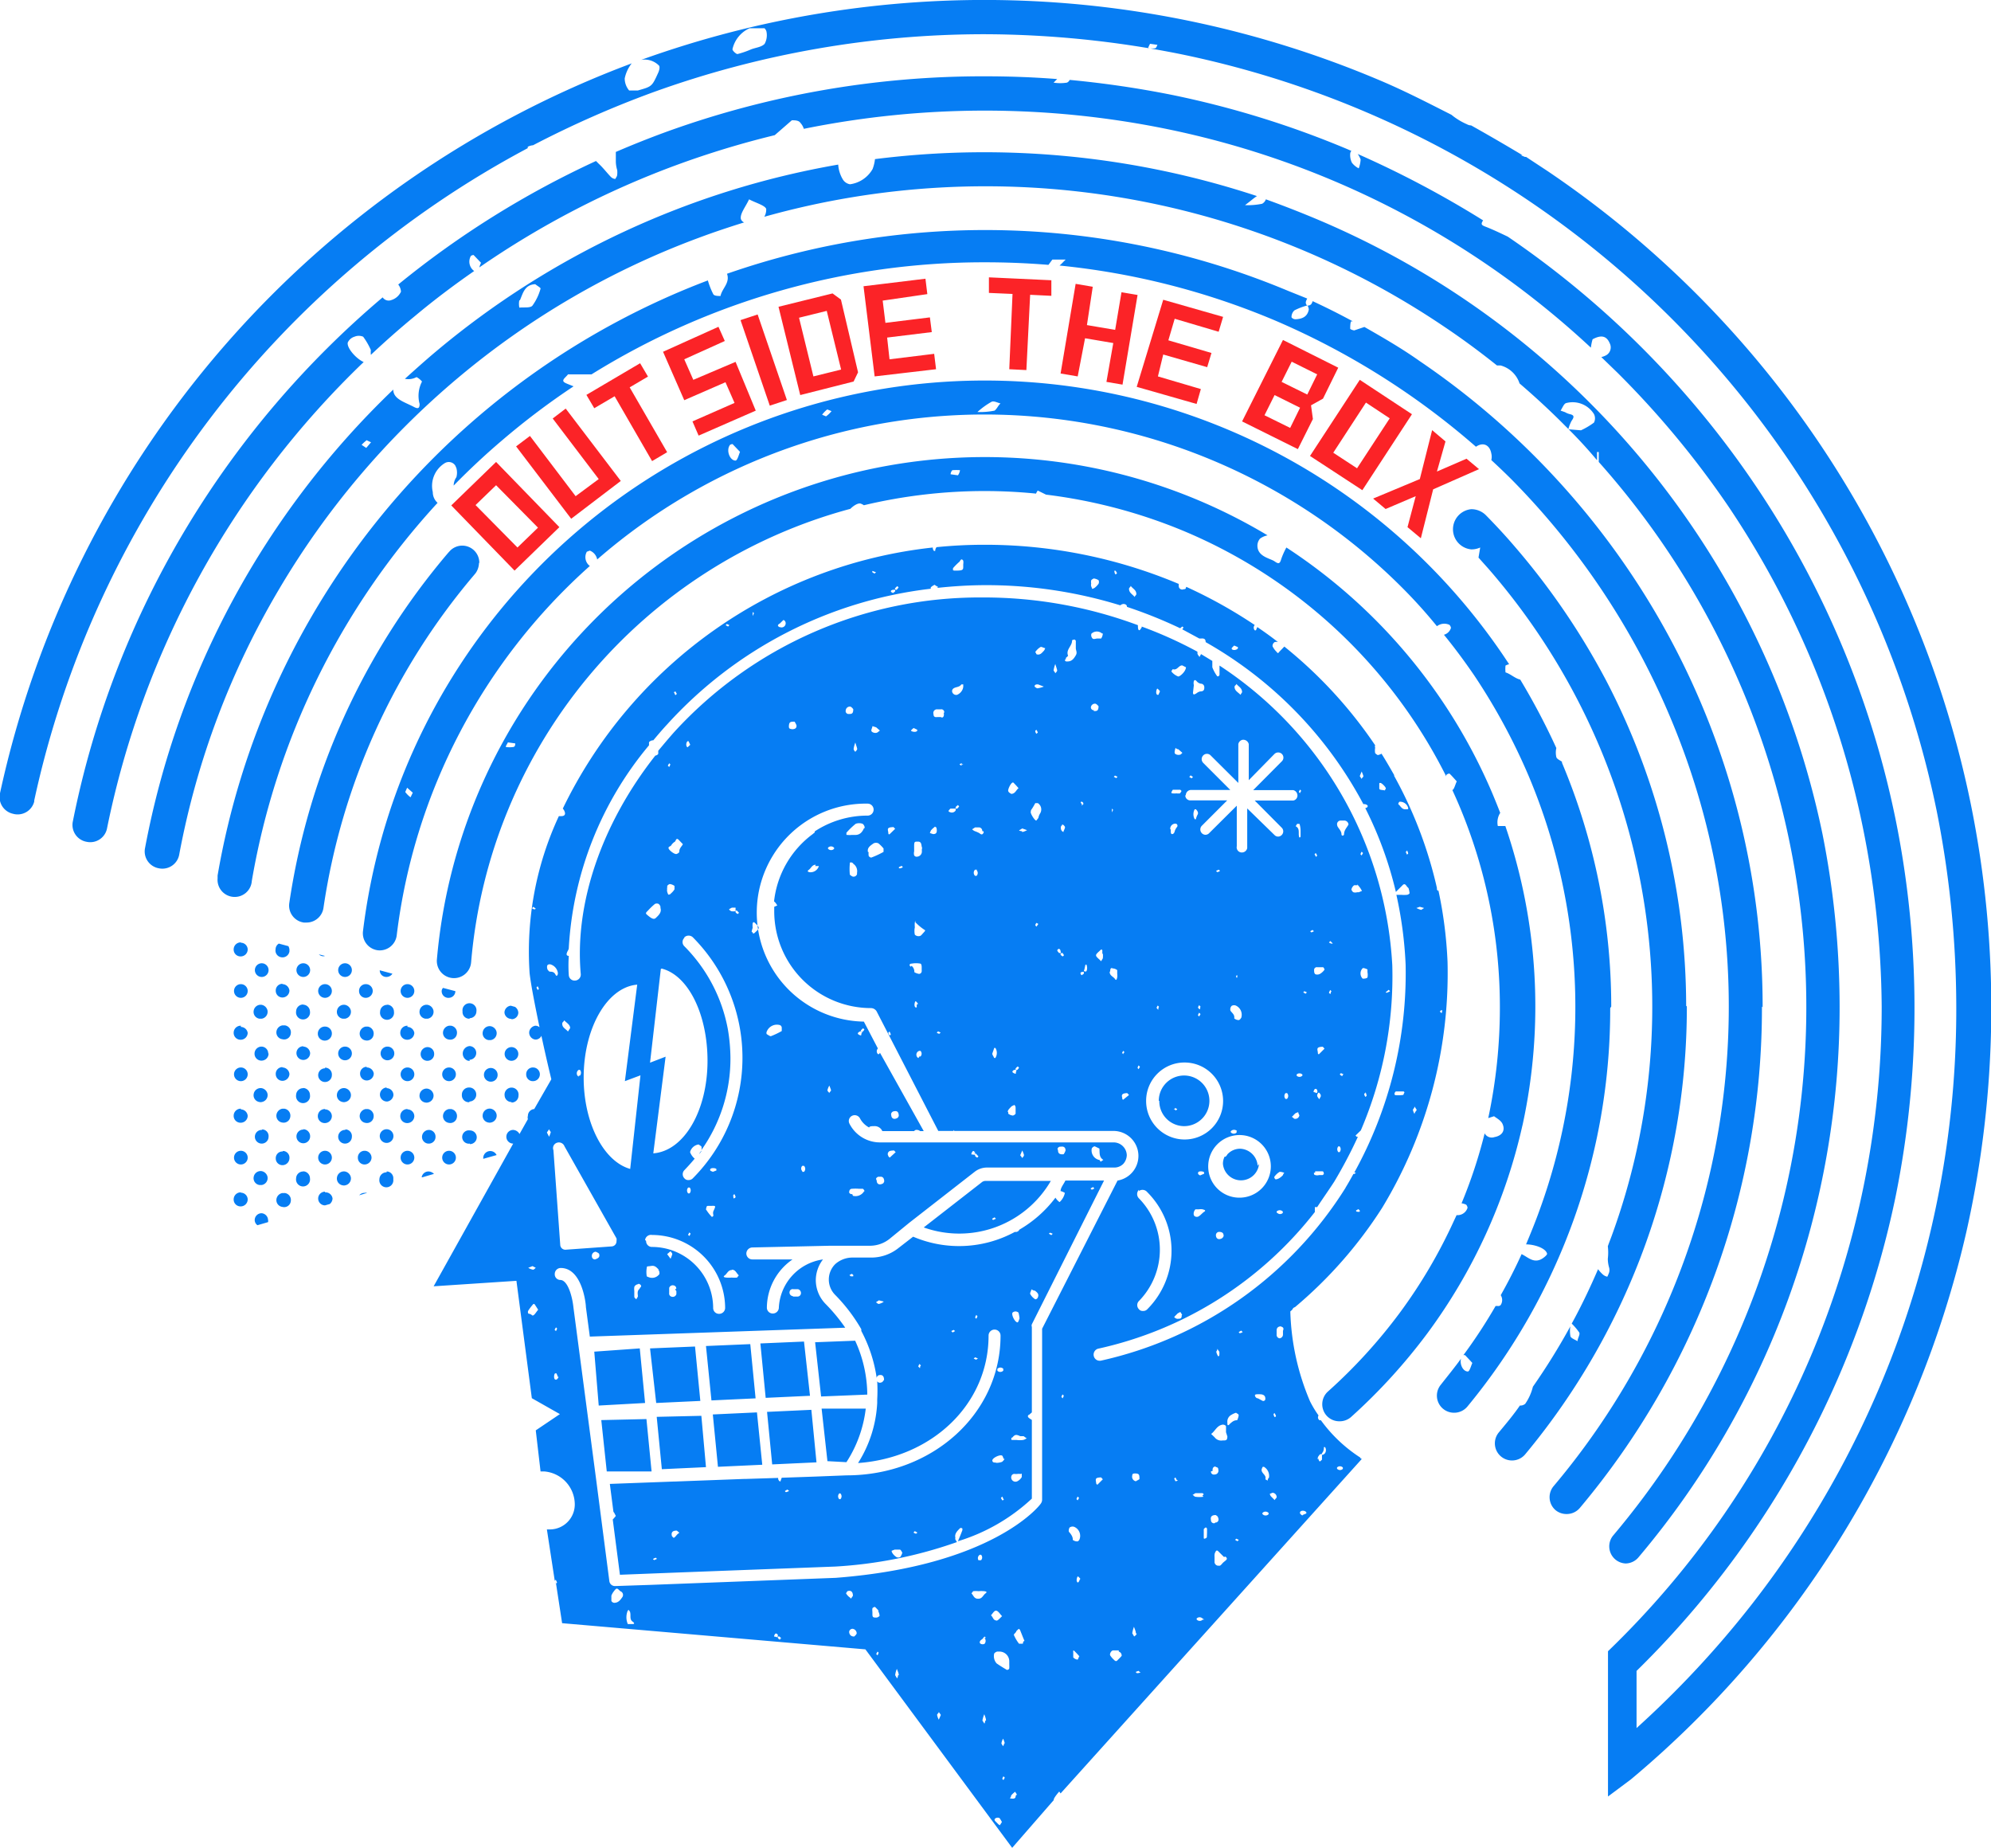 <svg xmlns="http://www.w3.org/2000/svg" width="116.39" height="108" viewBox="0 0 116.39 108"><g data-name="Layer 2"><g data-name="Layer 1"><g data-name="adcae047-73b5-48b2-ba29-58f0c73b219a"><g data-name="bb036363-fcbd-4c1d-9aea-495e93c5e4ee"><path d="m29 27 3.7 3.81-2.62 2.54-3.7-3.81zm0 1.36-1.2 1.16L30.25 32l1.2-1.16zm3.31-3.9.76-.58 3.22 4.23-2.9 2.21-3.22-4.23.81-.61L33.65 29 35 28zm3.62-1.3-1.19.7-.46-.78 3.14-1.85.46.78-1.07.63L39 26.43l-.88.52zm4.07.23-1.24-2.83L42 19.1l.37.83L40 21l.53 1.2L43 21.15 44.18 24l-3.34 1.46-.36-.83 2.46-1.08-.53-1.21zm6-.01-1 .33-1.71-5 1-.33zm.78-.29-1.27-5.16 3.16-.78.49.36 1 4.25-.26.54zm1.55-4.92-1.62.4.84 3.43 1.62-.4zm3.27-.6.16 1.3 2.6-.32.11.86-2.61.32L52 21l2.61-.32.11.9-3.59.42-.65-5.27 3.62-.44.11.9zm7.59-.39-1.38-.06v-.91l3.65.17v.91l-1.24-.06-.22 4.4-1-.05zM63 22l-1-.17.88-5.24 1 .17-.34 2.24 1.65.28.37-2.2.94.16-.88 5.24-.94-.16.4-2.27-1.65-.28zm5.67-3.37-.37 1.26 2.52.74-.25.83-2.57-.74-.31 1.28 2.51.74-.25.87-3.5-1L68 17.52l3.5 1-.26.87zm9.56 2.86-.89 1.81-.7.39.11.8-.88 1.76-3.26-1.62L75 19.87zm-3.72 1.6-.59 1.18 1.5.74.58-1.18zm1-1.95-.59 1.18 1.5.74.58-1.18zm7.03 3.07-2.9 4.44-3.06-2 2.91-4.45zm-1.3.24-1.39-.92-1.91 2.93 1.39.91zM83 28l.72-2.86.78.66-.5 1.76 1.73-.75.73.61-2.68 1.18-.72 2.86-.78-.65.48-1.81-1.76.75-.73-.61z" style="fill:#fb2327"/><path data-name="e76a4e76-7f11-4f3a-8ddd-957b7197c723" d="M15.7 61.57a.41.41 0 0 1-.4.42.4.4 0 0 1-.42-.4.41.41 0 0 1 .4-.42.4.4 0 0 1 .4.4zm-.4-2.84a.41.41 0 0 0-.47.34.4.4 0 0 0 .34.47h.13a.41.41 0 0 0 .34-.47.43.43 0 0 0-.34-.34zm0 7.31a.4.4 0 0 0 0 .8.4.4 0 0 0 .4-.4.39.39 0 0 0-.36-.43zm0-2.44a.41.41 0 0 0-.47.34.4.4 0 0 0 .34.47.28.28 0 0 0 .13 0 .41.41 0 0 0 .34-.47.43.43 0 0 0-.34-.34zm-1.22-1.21a.4.4 0 0 0 0 .8.4.4 0 1 0 0-.8zm0-4.87a.4.4 0 0 0 0 .8.4.4 0 1 0 0-.8zm0 2.43a.41.41 0 0 0-.42.4.4.4 0 0 0 .4.42.41.41 0 0 0 .42-.4.41.41 0 0 0-.4-.35zm1.22-3.65a.4.4 0 0 0 0 .8.4.4 0 0 0 0-.8zm-1.22-1.22a.41.41 0 0 0-.42.4.4.4 0 0 0 .4.42.41.41 0 0 0 .42-.4.4.4 0 0 0-.4-.4zm1.22 15.83a.4.4 0 0 0-.41.39.37.37 0 0 0 .16.31l.62-.18a.28.28 0 0 0 0-.13.41.41 0 0 0-.37-.39zm2.43-14.61a.4.4 0 1 0 0 .8.4.4 0 0 0 0-.8zm-1.22 11a.39.39 0 0 0-.39.41.39.39 0 0 0 .41.39.41.41 0 0 0 .39-.4.39.39 0 0 0-.36-.43zm0 2.43a.42.42 0 0 0-.35.47.4.4 0 0 0 .35.34.39.39 0 0 0 .49-.34.41.41 0 0 0-.34-.47zm1.22-6.13a.41.41 0 0 0-.42.4.41.41 0 1 0 .81 0 .41.41 0 0 0-.39-.41zm0 4.87a.41.41 0 0 0-.42.4.41.41 0 1 0 .81 0 .41.41 0 0 0-.39-.41zM16.3 55.15a.39.39 0 0 0-.19.33.4.4 0 0 0 .34.47.41.41 0 0 0 .47-.34v-.13a.64.64 0 0 0-.06-.18zm1.43 6a.4.4 0 0 0 0 .8.4.4 0 0 0 .4-.4.41.41 0 0 0-.4-.38zm0-2.44a.41.41 0 0 0-.42.4.41.41 0 1 0 .81 0 .41.41 0 0 0-.4-.39zm0 7.31a.4.4 0 1 0 0 .8.4.4 0 0 0 .4-.4.41.41 0 0 0-.38-.42zm-3.65-1.22a.41.41 0 0 0-.42.4.4.4 0 0 0 .4.42.41.41 0 0 0 .42-.4.41.41 0 0 0-.4-.38zm2.43 0a.42.42 0 0 0-.35.47.4.4 0 0 0 .35.34.39.39 0 0 0 .46-.34.41.41 0 0 0-.34-.47zm0-4.87a.42.42 0 0 0-.35.47.4.4 0 0 0 .35.34.39.39 0 0 0 .49-.34.41.41 0 0 0-.34-.47zm0-2.43a.39.39 0 0 0-.39.41.39.39 0 0 0 .41.39.41.41 0 0 0 .39-.4.42.42 0 0 0-.41-.38zm0 4.87a.39.39 0 0 0-.39.41.39.39 0 0 0 .41.39.41.41 0 0 0 .39-.4.42.42 0 0 0-.41-.38zm-1.21 6.08a.41.41 0 0 0-.47.34.4.4 0 0 0 .34.47h.13a.41.41 0 0 0 .34-.47.43.43 0 0 0-.34-.34zm13.39-2.84a.41.41 0 0 0 .34-.47.43.43 0 0 0-.34-.34.41.41 0 0 0-.47.34.4.4 0 0 0 .34.47.28.28 0 0 0 .13 0zm.34 1.9a.41.41 0 0 0-.78.15v.07zm-1.59-8a.4.4 0 0 0 .41-.4.41.41 0 1 0-.81 0 .39.39 0 0 0 .36.43h.07zm0 2.43a.4.4 0 1 0 0-.8.44.44 0 0 0-.07.86h.1zm0 2.44a.4.4 0 0 0 .4-.41.41.41 0 0 0-.41-.41.42.42 0 0 0-.43.44.4.4 0 0 0 .38.42h.06zM29.9 62a.4.4 0 0 0 0-.8.4.4 0 0 0 0 .8zm-2.43 4.87a.4.4 0 1 0 0-.8.39.39 0 1 0 0 .77zm2.43-7.3a.39.39 0 0 0 .4-.39.44.44 0 0 0-.19-.33l-.25-.07a.41.41 0 0 0-.37.4.4.4 0 0 0 .4.37zm0 4.87a.4.4 0 0 0 .41-.4.41.41 0 1 0-.81 0 .4.4 0 0 0 .4.37zm-1.21-3.65a.41.41 0 0 0 .34-.47.43.43 0 0 0-.34-.34.41.41 0 0 0-.47.34.4.4 0 0 0 .34.47zm0 2.43a.39.39 0 0 0 .4-.4.4.4 0 0 0-.4-.4.4.4 0 1 0 0 .8zM25 59.54a.41.41 0 0 0 .34-.47.43.43 0 0 0-.34-.34.41.41 0 0 0-.47.34.4.4 0 0 0 .34.47zM25 62a.39.39 0 0 0 .38-.41.39.39 0 0 0-.4-.39.41.41 0 0 0-.39.4.39.39 0 0 0 .41.4zm0 2.44a.41.41 0 0 0 .34-.47.43.43 0 0 0-.34-.34.41.41 0 0 0-.47.34.4.4 0 0 0 .34.47.28.28 0 0 0 .13 0zm-2.4-7.34a.42.42 0 0 0 .34-.19l-.74-.2a.38.38 0 0 0 .38.39zM19 55.87l-.36-.09a.39.39 0 0 0 .28.11zm7.22 2.45a.39.39 0 0 0 .4-.39l-.72-.19a.27.27 0 0 0-.08.22.39.39 0 0 0 .43.36zM14.08 69.69a.41.41 0 0 0-.42.4.4.4 0 0 0 .4.42.41.41 0 0 0 .42-.4.4.4 0 0 0-.4-.4zm12.17-8.93a.39.39 0 0 0 .46-.34.41.41 0 0 0-.34-.47h-.12a.42.42 0 0 0-.35.47.4.4 0 0 0 .35.34zm0 2.43a.4.4 0 1 0 0-.8.4.4 0 1 0 0 .8zm0 4.87a.4.4 0 1 0 0-.8.4.4 0 0 0 0 .8zm0-2.43a.39.39 0 0 0 .46-.34.41.41 0 0 0-.34-.47h-.12a.42.42 0 0 0-.35.47.4.4 0 0 0 .35.34zm-12.17 1.63a.4.4 0 0 0 0 .8.4.4 0 0 0 0-.8zm11-.42a.39.39 0 0 0 .38-.41.39.39 0 0 0-.4-.39.41.41 0 0 0-.39.4.39.39 0 0 0 .36.4zm-2.44-8.11a.41.41 0 0 0-.42.4.41.41 0 1 0 .81 0 .41.41 0 0 0-.39-.41zm2.05 10.08.68-.2a.47.47 0 0 0-.29-.14.4.4 0 0 0-.43.34zm6.47-5.62a.4.4 0 1 0 0-.8.39.39 0 0 0-.4.4.39.39 0 0 0 .36.4zm44.38 13.36-.11.1a14.35 14.35 0 0 0 1.15 5.25 6.3 6.3 0 0 0 .5.83.2.2 0 0 0 .06.28h.07V83a8.6 8.6 0 0 0 2.31 2.19s0 .06.09.08L62 104.82l-.08-.11s-.35.39-.32.5L59.17 108l-8.58-11.6-17.73-1.53-.37-2.41v.09a.07.07 0 0 0 .07-.07l-.07-.15-.06.06-.46-3h.2a1.46 1.46 0 0 0 1.43-1.5A1.94 1.94 0 0 0 31.8 86h-.2l-.28-2.4 1.41-.95-1.64-.93-.9-6.86-4.84.32L30 66.84a.4.4 0 0 1 0-.8.45.45 0 0 1 .37.24l.49-.87a.31.31 0 0 1 0-.19.4.4 0 0 1 .37-.4l1-1.74s-.29-1.18-.58-2.54a.38.38 0 0 1-.36.22.41.41 0 0 1-.35-.47.43.43 0 0 1 .35-.34.38.38 0 0 1 .25.09c-.26-1.24-.51-2.52-.58-3.16a18.75 18.75 0 0 1 1.71-9.18h.15c.14 0 .22-.06.21-.18a.5.5 0 0 0-.13-.26A27.31 27.31 0 0 1 54.53 32a.27.27 0 0 0 .07.2h.07a.35.35 0 0 1 .08-.22c.9-.09 1.82-.14 2.77-.14a29.15 29.15 0 0 1 11.39 2.29.17.17 0 0 0 0 .1.2.2 0 0 0 .28.21c.17 0 .12-.1.16-.14a28 28 0 0 1 4 2.23.23.23 0 0 0 0 .31h.07l.08-.19c.41.28.82.57 1.21.88a.34.34 0 0 0-.2 0 .27.27 0 0 0-.12.24 1.12 1.12 0 0 0 .24.33c.06.09.09.09.15 0l.3-.31a26.23 26.23 0 0 1 5.31 5.77.17.17 0 0 0 0 .14.86.86 0 0 0 0 .32s.11.11.16.11a.6.6 0 0 0 .21-.08c.26.41.5.83.74 1.25v.05A24.85 24.85 0 0 1 84 51.9v.1l.08.08v-.07a24.76 24.76 0 0 1 .54 4.2 26.45 26.45 0 0 1-3.82 14.38 25.51 25.51 0 0 1-5.1 5.81.21.21 0 0 0-.12.08zm8.63-17.43.07.07c.07.07.05-.1.08-.14h-.08a.37.37 0 0 0-.07.07zm-6 26.73a.23.23 0 0 0 .33 0v-.08a.24.24 0 0 0-.34 0v.08zm-.79-.85a.18.18 0 0 0 .08-.07.32.32 0 0 0 0-.35h-.07a.51.51 0 0 1-.06.29c-.11.13-.05.21.05.13zm-.31.25a.27.27 0 0 0 .08.17.53.53 0 0 0 .13-.11v-.21c0-.1 0-.14-.1-.1a.12.12 0 0 0-.07.07.27.27 0 0 0-.08.22zm-.93 3.3.22-.09a.11.11 0 0 0 0-.08c-.09-.11-.32-.11-.36 0s.1.16.14.21zm3.35-17.8-.08-.08-.14.08s0 .07.07.07a.4.4 0 0 0 .15 0zm2.61-6.89a.07.07 0 0 0-.07-.07h-.43a.19.19 0 0 0-.08.15.07.07 0 0 0 .07.07A2.17 2.17 0 0 0 82 64s.06 0 .07-.1zm.7-10.79a1.36 1.36 0 0 0 .28.11l.17-.11L83 53zm-.21 11.77a.79.79 0 0 0 .1.27c0-.08.09-.17.13-.24l-.13-.2c0 .1-.1.16-.1.21zM81.74 47c.13.1.2.3.4.3s.18 0 .18-.08a.49.49 0 0 0-.51-.36.21.21 0 0 0-.07.14zm.51 2.73s-.07.05-.07.07l.07.15s.08-.06.07-.07a.73.73 0 0 0-.07-.19zm-1.61-3.62c0 .06.18.06.28.08s0 0 .08-.07-.23-.36-.3-.36-.07 0-.07.07v.24zm-1.15-.75.11.17c0-.06.11-.12.1-.17s-.06-.18-.1-.27zM72 37.9c0 .12.28.12.36 0a.11.11 0 0 0 0-.08l-.21-.09s-.15.13-.15.17zm-5.67-3c0-.06.09-.11.1-.17 0-.26-.22-.32-.33-.49 0 .06-.1.11-.1.17 0 .24.2.32.32.47zm-1.18-1.47a.26.26 0 0 0 .07.15l.08-.08-.08-.14h-.08zm-1.37.7v.11l.07.18a.51.51 0 0 0 .15-.07 1.21 1.21 0 0 0 .22-.23.26.26 0 0 0 0-.21.73.73 0 0 0-.28-.1s-.13.06-.15.11a.43.43 0 0 0 0 .19zm-8-.78h.1c.5 0 .42-.07.43-.38a.67.67 0 0 0 0-.2c-.12-.17-.17 0-.22.06a3.41 3.41 0 0 0-.38.38v.12zm-3.44 1.11a.07.07 0 0 0 .09 0 1.47 1.47 0 0 0 .1-.13l-.07-.07a.43.43 0 0 0-.12.11s-.06 0 0 .07zm-.13.2.12-.1v-.09h-.09c-.13 0-.24.09-.08.17zM51 33.45a.35.35 0 0 0 .15.07s0-.05.07-.07l-.22-.08a.11.11 0 0 0 0 .08zm-5.41 3.2a.24.24 0 0 0 .3-.35l-.08-.07-.07.06-.15.15c-.14.07-.16.16 0 .22zM44 35.91V36a1.07 1.07 0 0 0 .07-.15s0-.05-.07-.07zm-1.58.63.14.08.08-.08-.15-.07zm-3 3.94a.26.26 0 0 0 .07.15l.08-.08a.39.39 0 0 1-.08-.14s-.12.05-.11.07zM33.2 60.29l.13-.2c0-.21-.22-.31-.35-.46 0 .06-.1.11-.11.17-.03.26.21.33.33.49zm-1.88-7.18-.14-.11-.08.08a.26.26 0 0 0 .15.07.13.13 0 0 0 .07-.04zm.18 4.68a1 1 0 0 0-.07-.15l-.07.08.07.14s.08-.05.07-.07zm.6-1c.14 0 .28 0 .36.15s.1.1.15 0v-.09a.61.61 0 0 0-.45-.49c-.06 0-.14 0-.17.08s0 .29.11.31zM30.88 74.1a.86.86 0 0 0 .28.11c.05 0 .11-.07.16-.11l-.19-.1zm.4 2.17c-.05-.08-.09-.08-.15 0a3 3 0 0 0-.24.32.17.17 0 0 0 0 .19.34.34 0 0 1 .21.09c.1.09.25-.2.36-.32zM32.1 66l-.13.19.13.25a2.31 2.31 0 0 0 .1-.28.47.47 0 0 1-.1-.16zm.25 1.19.4 5.56a.3.3 0 0 0 .34.29l2.66-.19a.3.3 0 0 0 .29-.32.42.42 0 0 0 0-.15L33 67a.35.35 0 0 0-.44-.21.33.33 0 0 0-.21.43zm1.48-4.32h.07a.26.26 0 0 0 0-.34h-.07a.24.24 0 0 0-.07.34l.07.06zm2.7.32.72-5.64c-1.74.14-3.13 2.51-3.13 5.43 0 2.68 1.18 4.91 2.72 5.34l.6-5.47zm.87 12.09c.11-.08.1-.16 0-.22s-.07 0-.11 0-.19.06-.21.17a.81.81 0 0 0 0 .22v.32c0 .1.07.11.11.17a.69.69 0 0 0 .1-.17c0-.13-.07-.32.11-.45zm-2.37-2a.6.6 0 0 0-.21-.12.24.24 0 0 0-.22.27.18.18 0 0 0 .18.18c.22-.07.32-.16.22-.38zm-2.41 7.2-.09-.21h-.07c-.07 0-.11.32 0 .36s.16-.1.2-.15zm-.12-2.68a1.07 1.07 0 0 0 .07-.15l-.07-.07-.08.14zM36.26 93c-.19-.19-.21-.21-.37 0a1 1 0 0 0-.15.26v.31a.21.21 0 0 0 .16.11c.26 0 .37-.18.48-.33a.23.23 0 0 0-.12-.35zm.74 1.79c-.19-.11-.13-.31-.15-.48s-.05-.12-.07-.18-.07 0-.08 0a1 1 0 0 0 0 .79h.3c.1 0 .08-.07 0-.13zm8.47.85v-.09s-.11-.17-.19 0 .06.08.1.13 0 0 .05 0zm.21.13-.11-.12h-.09a.07.07 0 0 0 0 .09.22.22 0 0 0 .13.1.11.11 0 0 1 0-.07zm4-2.41a.23.23 0 0 0 .07.07l.11-.16c0-.23-.11-.34-.32-.27 0 0-.09.12-.08.13a.77.77 0 0 0 .21.23zm.18 1.84a.2.2 0 0 0-.22.17c0 .11.06.28.29.28 0 0 .13-.1.15-.18a.27.27 0 0 0-.23-.27zm1.51 1.4-.07-.07-.08.14.08.08a1.16 1.16 0 0 0 .06-.15zm0-2.45a2.39 2.39 0 0 0-.22-.23.2.2 0 0 0-.15.08.74.74 0 0 0 0 .21v.11c0 .13 0 .22.15.22a.28.28 0 0 0 .27-.1.69.69 0 0 0-.09-.29zm1.17 3.76c0-.12-.07-.25-.11-.37a1.27 1.27 0 0 0-.1.37l.1.17c0 .06.07-.08.07-.17zm2.46 2.32-.12-.17c0 .06-.1.12-.1.17a.94.94 0 0 0 .1.28zm2.2-6.79c.22 0 .27-.21.41-.31s0-.12-.08-.13a1.71 1.71 0 0 0-.32 0 1.71 1.71 0 0 0-.32 0l-.1.13c.11.1.15.31.37.31zm.08-2.25h.07a.23.23 0 0 0 0-.32h-.07a.23.23 0 0 0-.08.32zm.36 9.37c0-.12-.06-.25-.1-.37a1.73 1.73 0 0 0-.11.37l.11.17c0 .06.06-.12.06-.17zm0-4.83-.08-.08-.07.06c0 .05-.1.11-.15.15s-.12.16 0 .22a.26.26 0 0 0 .21 0 .26.26 0 0 0 0-.35zm.93 10.76a1.76 1.76 0 0 0-.14-.23.26.26 0 0 0-.21 0c-.12.06-.09.14 0 .22l.15.15.08.05zm.17-2.59-.08-.08a.51.51 0 0 0-.07.15l.07.07zm0-2a1.57 1.57 0 0 0-.1-.28.79.79 0 0 0-.1.28 1.5 1.5 0 0 0 .1.16s.07-.12.06-.17zm.26-4.59v-.22a.57.57 0 0 0-.58-.56h-.13a.34.34 0 0 0-.17.11.64.64 0 0 0 .14.58c.2.14.4.26.6.38 0 0 .12 0 .14-.09a1.7 1.7 0 0 0 0-.22zm-.74-2.59c.08 0 .21-.16.32-.26-.13-.13-.22-.3-.34-.32s-.21.17-.31.27c.12.1.12.27.29.3zm1.2 10.19-.12-.19-.08.07a1.06 1.06 0 0 0-.15.15.2.2 0 0 1-.07.15c-.07 0 .21.08.29 0s0-.09.09-.19zm.43-9c-.09-.21-.17-.42-.26-.64a.23.23 0 0 0-.07-.07 1 1 0 0 0-.15.14c0 .07-.16.17-.14.22a2.36 2.36 0 0 0 .3.51h.2c.06 0 0-.07.08-.15zM65.33 69a1.46 1.46 0 0 0-.22-2.9h-9.3s-.05 0-.07-.07v.07h-.89l-3.61-7a.4.4 0 0 0-.31-.18 5.66 5.66 0 0 1-5.67-5.67V53l.18-.08-.1-.15-.09-.09a5.66 5.66 0 0 1 2.26-3.93l.12-.1v-.06a5.62 5.62 0 0 1 3.09-.92.35.35 0 0 0 .35-.35.35.35 0 0 0-.35-.35 6.37 6.37 0 1 0-.22 12.74l.82 1.57a.24.24 0 0 0 0 .33h.07a.56.56 0 0 0 .05-.08L54 66.11h-.21a.31.31 0 0 0-.18-.07.17.17 0 0 0-.17.07h-1.86a.49.49 0 0 0-.49-.29c-.1 0-.27 0-.28.08a1.28 1.28 0 0 1-.54-.54.35.35 0 0 0-.47-.14.34.34 0 0 0-.14.46 2 2 0 0 0 1.78 1.09h13.67a.77.77 0 0 1 .76.75.8.8 0 0 1-.2.5.74.74 0 0 1-.52.22h-7.49a1.17 1.17 0 0 0-.66.23l-3.85 3-1.15.94a1.84 1.84 0 0 1-1.14.4h-2.33l-4.55.1a.36.36 0 0 0-.35.36.35.35 0 0 0 .35.34h2.35a3.45 3.45 0 0 0-1.5 2.81.34.34 0 0 0 .35.35.35.35 0 0 0 .35-.35 3 3 0 0 1 2.58-2.81 2 2 0 0 0-.42 1.21 2 2 0 0 0 .58 1.4 10.07 10.07 0 0 1 1.14 1.38l-14.93.52-.23-1.73c0-.23-.23-2.28-1.47-2.28a.35.35 0 0 0-.35.35.33.33 0 0 0 .32.35c.45 0 .71 1 .77 1.59l1.32 10 .78 6a.33.33 0 0 0 .35.3l2.09-.07 10.79-.41c9.15-.7 11.92-4.2 12-4.35a.38.38 0 0 0 .07-.21v-10zM38.61 53.07V53a.3.3 0 0 0-.11-.17.26.26 0 0 0-.21 0 3.64 3.64 0 0 0-.4.38c-.17.17-.17.17 0 .31s.33.25.45.13.36-.31.27-.58zm.51-3.42c.09.12.34.3.44.26s.16-.1.15-.13c0-.21.14-.3.21-.44l-.23-.24c-.15-.16-.17 0-.23.09a.63.63 0 0 0-.23.23c-.05.06-.23.07-.11.23zm0-4.82.07-.15-.07-.07-.08.14zm-.11 7A.47.47 0 0 0 39 52a.17.17 0 0 0 0 .1.62.62 0 0 0 .07.19s.11 0 .15-.07a1 1 0 0 0 .21-.24v-.2a.57.57 0 0 0-.27-.11.25.25 0 0 0-.16.12zm-.38 4.81L38 62.11l.91-.35-.72 5.65c1.81-.14 3.17-2.51 3.17-5.41 0-2.73-1.13-5-2.68-5.39zM40 54.82a.34.34 0 0 0 0 .48 9.26 9.26 0 0 1 2.55 4.86 10.37 10.37 0 0 1 .15 1.67 9.24 9.24 0 0 1-1.7 5.39.41.41 0 0 0 0-.22l-.16-.11a.6.6 0 0 0-.5.45.94.94 0 0 0 .27.38c-.19.23-.39.45-.6.67a.34.34 0 0 0 0 .48.29.29 0 0 0 .25.1.33.33 0 0 0 .24-.1 10 10 0 0 0 0-14.09.36.36 0 0 0-.49 0zm.19-11.14.16-.15-.1-.21h-.05c-.11.08-.11.32 0 .36zM43 53.12v-.07h-.19c-.06 0-.11.05-.17.08s.07.11.12.13a.67.67 0 0 0 .2 0c.04 0 .04-.04.04-.14zm0 .11v.09a.32.32 0 0 0 .13.1l.07-.07-.11-.12s-.09-.02-.09 0zm-.22 21c-.22 0-.27.21-.41.31s0 .12.08.13a1.71 1.71 0 0 0 .32 0 1.71 1.71 0 0 0 .32 0 1.15 1.15 0 0 1 .1-.13c-.14-.12-.19-.33-.4-.33zm.1-4.19s.12 0 .12-.1a1 1 0 0 0-.07-.15s-.07.06-.07.08zm-1-1.63v-.07c0-.07-.32-.11-.36 0s.1.11.15.15zm-.28 2.07h-.22a.09.09 0 0 0-.08.06c0 .06-.06.15 0 .19a2.44 2.44 0 0 0 .32.4l.08-.06V71a.34.34 0 0 1 0-.2c.15-.33.16-.33-.12-.32zm-1.3-1.07h-.07a.25.25 0 0 0 0 .34h.08a.26.26 0 0 0 0-.35zm0 2.61a1 1 0 0 1-.08.15l.08.07a.61.61 0 0 0 .07-.14s-.1-.1-.13-.1zm-2.53.51a.34.34 0 0 0 .35.35 3.58 3.58 0 0 1 3.57 3.56.34.34 0 0 0 .35.35.35.35 0 0 0 .35-.35 4.28 4.28 0 0 0-4.27-4.26.35.35 0 0 0-.41.29zm1.76 2.81a.18.18 0 0 0-.14-.21.22.22 0 0 0-.27.14v.3a.19.19 0 0 0 .15.22.22.22 0 0 0 .27-.15v-.18a.24.24 0 0 1-.07-.13zm-.33-1.77a1.69 1.69 0 0 0 .1-.27c0-.06-.07-.12-.1-.17l-.2.17zm-.67.66c-.13-.13-.23-.28-.46-.24s-.25 0-.26.1a1.46 1.46 0 0 0 0 .51 1 1 0 0 0 .18.07.52.52 0 0 0 .56-.21c0-.12 0-.17-.08-.25zm7.85 1.55h.22a.2.2 0 0 0 .22-.17.23.23 0 0 0-.17-.26h-.27a.18.18 0 0 0-.22.14.21.21 0 0 0 .16.26zM44 54.49c0 .1.08.08.15 0 .27-.25.27-.27 0-.53-.07-.07-.11-.09-.15 0a1.22 1.22 0 0 0 0 .27 1.05 1.05 0 0 0-.06.24zm.9 6s.13.09.17.07a4.5 4.5 0 0 0 .63-.3v-.2a.17.17 0 0 0-.12-.15.64.64 0 0 0-.76.39.17.17 0 0 0 0 .14zm2 8h.1a.25.25 0 0 0 0-.35h-.1a.22.22 0 0 0 0 .31zm1.58-4.6c0-.06.11-.12.1-.17s-.06-.18-.1-.27a1 1 0 0 0-.11.27s0 .05.07.11zm1.38 6a.58.58 0 0 0 .65-.26s.06 0 0-.07a.18.18 0 0 0-.07-.08h-.23a2.67 2.67 0 0 0-.4 0c-.11 0-.17.08-.17.22a.16.16 0 0 0 .18.09zm1.39-.89c0 .16.1.26.27.21s.13-.11.17-.15c0-.22-.1-.31-.27-.28a.18.18 0 0 0-.21.12zm.69-1.41.07.07.35-.32c-.07-.06-.09-.11-.12-.1s-.22 0-.28.07a.19.19 0 0 0-.06.18zm5.06-.22c-.05-.08-.11-.17-.19 0s.06.08.1.12H57a1 1 0 0 0 0-.22zm0 .1v.09a.32.32 0 0 0 .13.1l.07-.07-.11-.12s-.11-.12-.12-.1zm2.76.21s.1-.11.1-.16-.06-.19-.1-.28l-.12.28zm2.09-.44c0 .17.1.25.33.22a.76.76 0 0 0 .11-.22c0-.16-.09-.25-.27-.22a.18.18 0 0 0-.2.12zm2.49.66.16-.11c-.26-.15-.21-.41-.23-.66L64 67c-.08 0-.17.09-.18.14a.57.57 0 0 0 .46.66zm-14.1-7.6c-.07.05-.17.11 0 .19s.08-.06.13-.1 0-.08 0-.09a.09.09 0 0 0-.12 0zm.1 0a.07.07 0 0 0 .09 0 .45.45 0 0 0 .1-.13l-.07-.07a.43.43 0 0 0-.12.11.06.06 0 0 0 0 .08zm1.76 4.86c0 .17.11.27.27.22s.14-.12.17-.15c0-.23-.09-.32-.27-.28a.19.19 0 0 0-.18.19zm-5.8-22.54c.17 0 .28-.06.26-.23a1.06 1.06 0 0 0-.11-.21c-.22 0-.31 0-.33.22s.07.19.18.22zm3.31-.89c.17 0 .27 0 .27-.28 0 0-.09-.13-.17-.15a.24.24 0 0 0-.27.22.17.17 0 0 0 .14.21zm.39 2.21s.11-.11.11-.16-.07-.25-.11-.38a1.78 1.78 0 0 0-.1.38.33.33 0 0 0 .1.16zm.78 5.86a.74.74 0 0 0 0 .21c0 .05.12.13.16.11a5.05 5.05 0 0 0 .71-.33v-.2a2.13 2.13 0 0 0-.3-.3.34.34 0 0 0-.28 0c-.18.13-.39.25-.33.51zm.67-7.09-.23-.2-.22-.07c0 .09-.08.2-.06.28s.22.16.35.09a.53.53 0 0 0 .12-.1zm-.9 5.69a.32.32 0 0 0-.12-.25.58.58 0 0 0-.41 0 4.45 4.45 0 0 0-.54.52v.07c0 .07 0 .06.08.06a.74.74 0 0 0 .21 0H50c.27 0 .41-.17.51-.4zm-.66 2.06a.47.47 0 0 0-.15-.06.06.06 0 0 0-.06.07 3.53 3.53 0 0 0 0 .65.51.51 0 0 0 .16.11.21.21 0 0 0 .26-.14v-.08a.52.52 0 0 0-.26-.55zm-1.14-.92a.24.24 0 0 0-.34 0 .08.08 0 0 0 0 .07.24.24 0 0 0 .35 0v-.07zm-1.06 1c-.22 0-.27.2-.41.3s0 .13.07.14a.51.51 0 0 0 .52-.36h-.22zm4.64-2.1c-.07-.06-.09-.11-.12-.1s-.22 0-.28.07 0 .18 0 .28.07.07.07.07zM52 60.29s-.07.06-.07.08a.37.37 0 0 0 .07.14s.08 0 .07-.07a1 1 0 0 0-.07-.15zm.63-9.54a.34.34 0 0 0 .15-.07s-.06-.07-.08-.07l-.15.07v.07zm1.11 11h.07a.24.24 0 0 0 0-.33h-.07a.23.23 0 0 0-.16.29.2.2 0 0 0 .11.13zm-.07-3.08s-.12-.16-.15-.15-.12.27 0 .36h.07v-.16zm.24-9.1c-.07-.14 0-.38-.25-.38s-.22 0-.22.57a.45.45 0 0 0 0 .23.16.16 0 0 0 .17.08.3.3 0 0 0 .28-.33v-.12zm-.36 4.27a.07.07 0 0 0-.07.07 1.4 1.4 0 0 0 0 .29 1 1 0 0 0 0 .43.3.3 0 0 0 .27.08c.09 0 .16-.12.24-.2s.1-.13.09-.14a3.09 3.09 0 0 1-.58-.48zm.07-11.19-.21-.1s-.16.12-.15.16.28.12.36 0zm-.33 13.8a.44.44 0 0 1 .16.37.76.76 0 0 0 .27.1c.1 0 .18-.08.16-.22v-.18s0-.19-.08-.2a1.4 1.4 0 0 0-.5 0c-.16 0-.15.12-.06.18zm1.91-14.82a.17.17 0 0 0-.21-.17h-.19a.21.21 0 0 0-.23.27c0 .16.08.2.22.18H55c.12.09.21-.06.17-.23zm-.36 18.65-.08.07a.26.26 0 0 0 .15.07l.08-.07zm-.41-11.74a.51.51 0 0 0-.07.15l.19.06c.17 0 .23-.08.21-.27s-.07-.11-.1-.17l-.08.07a1 1 0 0 0-.2.21zm1.88-8.39V40h-.11c-.11.17-.31.14-.45.23a.19.19 0 0 0-.06.27.24.24 0 0 0 .26.11.6.6 0 0 0 .34-.37zm-.07 4.45a.52.52 0 0 0-.15.07l.08.07.14-.07a.37.37 0 0 0-.12 0zM56 47.05l-.13.11a.14.14 0 0 0 0 .09.09.09 0 0 0 .1 0 .45.45 0 0 0 .1-.13.23.23 0 0 1-.07-.07zm-.44.21a1 1 0 0 0-.11.13s0 .06.07.07a.26.26 0 0 0 .35-.1v-.1h-.31zm1.86 1.32a.2.2 0 0 0-.17-.22H57l-.17.11a.46.46 0 0 0 .16.11 1.59 1.59 0 0 1 .27.12c.09.08.16.1.22 0s0-.09 0-.12zm-.3 2.25H57a.25.25 0 0 0 0 .36h.09a.24.24 0 0 0 0-.33zm1 11a.08.08 0 0 0 .07 0 .55.55 0 0 0 0-.58h-.07s-.06.19-.1.29.05.17.08.26zm1.35.7a.45.45 0 0 0 .1-.13l-.07-.07a.43.43 0 0 0-.12.11.07.07 0 0 0 0 .09.17.17 0 0 0 .07 0zm-.1 0h-.09c-.08.06-.17.12 0 .2s.08-.06.12-.1 0-.11 0-.12zm.19-16.44c-.1-.12-.2-.23-.31-.34s-.35.39-.31.49.13.12.17.16c.24 0 .29-.23.43-.33zm-.62 19a.5.5 0 0 0 .27.11.25.25 0 0 0 .16-.11v-.32c0-.06 0-.12-.07-.19l-.15.07a1.51 1.51 0 0 0-.21.23s-.06.12 0 .12zm.82-16.46a1.08 1.08 0 0 0 .28-.11l-.28-.1s-.11.07-.17.1.1.06.15.06zm.72-8.5s.11.1.17.1a1.86 1.86 0 0 0 .37-.1l-.34-.13c-.08 0-.14 0-.19.06zm.11-1.89c.22.07.32-.09.44-.21a.52.52 0 0 0 .07-.15c-.09 0-.21-.1-.28-.06a1 1 0 0 0-.3.29l.05.08zm0 4.43s-.07 0-.07.07a.26.26 0 0 0 .07.15l.08-.08a1.88 1.88 0 0 0-.1-.19zm-.33 4.76c-.06.08.23.54.32.53l.12-.15a.82.82 0 0 1 .11-.28.44.44 0 0 0-.14-.59h-.15s-.14.27-.25.41zm.33 6.51a.27.27 0 0 0-.07.14l.07.08.11-.16zm1.1-14.59s.11-.11.11-.16-.07-.25-.11-.38a1.78 1.78 0 0 0-.1.38l.08.11zm.63-.84c-.09.06-.09.1 0 .15h.09c.26 0 .38-.19.48-.36s0-.28 0-.42v-.43s-.06-.08-.07-.07-.15 0-.15.07c0 .32-.38.52-.23.88 0 0-.09.09-.14.13zm-.22 9.73c-.12 0-.11.27 0 .35s.06 0 .07 0a1.67 1.67 0 0 0 .09-.22c0-.1-.14-.2-.18-.18zm0 7.47H62v.09a.32.32 0 0 0 .13.1l.07-.07-.11-.17zm-.29-.13.1.12H62a.07.07 0 0 0 0-.09c0-.13-.11-.22-.19-.08zM63.23 57l.13-.09v-.1a.17.17 0 0 0-.1 0c-.07 0-.16.06-.03.19zm0-9.91.1-.09a.13.13 0 0 0-.08-.14c-.08 0-.07 0-.07.07l.07.07zm.21 9.72a.18.18 0 0 0 .08-.07c.07-.15 0-.33 0-.35a.07.07 0 0 0-.07 0l-.06.28c-.06.09 0 .13.07.09zm1-19.77a.46.46 0 0 0-.64 0 .29.29 0 0 0 .07.28c.07.06.2 0 .27 0h.23a.58.58 0 0 0 .1-.32zm0 18.73v-.2c0-.1-.08-.09-.15 0-.29.26-.29.27 0 .53a.6.6 0 0 0 .08.08l.1-.17a1.4 1.4 0 0 0 0-.29zm-.5-14.21c.18 0 .27 0 .28-.28 0 0-.1-.13-.18-.15a.24.24 0 0 0-.27.21.17.17 0 0 0 .18.17zm.93 15.25c0 .22.22.27.31.41s.12-.06.13-.1a.74.74 0 0 0 0-.21v-.21a.47.47 0 0 0-.27-.1c-.08-.05-.14 0-.14.16zm.13-9.33a1.07 1.07 0 0 0 .07-.15l-.07-.07v.14zm.25-2 .08-.08-.15-.07-.07.07zm.33 18.73.07.07L66 64c-.06-.06-.09-.11-.11-.11s-.22 0-.28.08 0 .16 0 .26zm.08-2.57a.17.17 0 0 1 .08-.14l-.08-.08a.51.51 0 0 0-.07.15.18.18 0 0 1 .06 0zm2.15-21.24s-.13-.16-.16-.15-.12.27 0 .36h.07zm-.13 18.37a.61.61 0 0 0-.07.14l.07.08c.07.08 0-.1.08-.14zM67 64.34a2.25 2.25 0 1 0 2.25-2.24A2.24 2.24 0 0 0 67 64.34zm2.59-19-.07.07.14.08.08-.08-.15-.1zm.15-4.86c0 .14.07.14.26 0a.48.48 0 0 1 .18-.07c.21 0 .23-.13.22-.27a.2.2 0 0 0-.2-.18.41.41 0 0 1-.25-.15c-.07-.07-.12-.09-.16 0a.45.45 0 0 0 0 .23zm-.45 6a.29.29 0 0 0 .29.3h2.16l-1.48 1.48a.31.31 0 0 0 0 .44.29.29 0 0 0 .42 0l1.62-1.61v2.37a.3.3 0 0 0 .24.36.32.32 0 0 0 .37-.25v-2.32l1.59 1.55a.29.29 0 0 0 .43 0 .3.3 0 0 0 0-.42l-1.58-1.59h2.25a.3.3 0 0 0 .24-.36.32.32 0 0 0-.24-.25h-2.34l1.68-1.69a.3.3 0 0 0 0-.42.31.31 0 0 0-.44 0L73 45.6v-2.11a.33.33 0 0 0-.37-.25.32.32 0 0 0-.24.25v2.27l-1.62-1.61a.3.3 0 0 0-.43 0 .31.31 0 0 0 0 .44l1.58 1.58h-2.29a.31.31 0 0 0-.31.31zm3.21-5.85.11-.17c0-.26-.22-.33-.33-.49 0 .05-.1.1-.11.16-.01.26.24.34.36.5zm3.33 7.52-.09.14c.29.14.12.45.22.66a.07.07 0 0 0 .07-.07v-.31a1.45 1.45 0 0 0-.06-.41c.14.01.03 0-.11-.01zm.17-1.78a.19.19 0 0 1 .07-.14l-.07-.08a.34.34 0 0 0-.07.15s.07.05.07.07zM76.18 58l.14.08.08-.08-.15-.07s-.05.07-.07.07zm-.05 4.8a.24.24 0 0 0-.33 0v.07a.23.23 0 0 0 .33 0s.02-.06 0-.07zm-.24 2.2-.15.06a1.06 1.06 0 0 0-.15.15l-.08.07c.06 0 .11.1.17.11a.24.24 0 0 0 .28-.21.48.48 0 0 1-.07-.18zm-.67-1.11h-.07a.25.25 0 0 0 0 .34h.08a.24.24 0 0 0 0-.35zm-.55 7a.22.22 0 0 0 .32 0v-.08a.25.25 0 0 0-.36 0v.06zM75 68.7a.19.19 0 0 1 .07-.14c.07 0-.22-.1-.28-.06a1 1 0 0 0-.3.29.18.18 0 0 0 .08.14c.08 0 .25-.05.43-.25zM72.47 70a1.83 1.83 0 1 0-1.84-1.83A1.82 1.82 0 0 0 72.47 70zm-1.21 2a.19.19 0 0 0-.18.19c0 .17.11.27.27.22s.14-.12.18-.15c.01-.2-.09-.26-.27-.26zM72 58.79a.29.29 0 0 0-.07.28c.09.14.26.23.22.45a.4.4 0 0 0 .26.1c.07 0 .13-.11.15-.13a.59.59 0 0 0-.28-.7.28.28 0 0 0-.28 0zm.25-1.59.08-.08V57s-.07 0-.07.07a.33.33 0 0 0 .07.13zm.07 8.91a.25.25 0 0 0-.36 0 .06.06 0 0 0 0 .08.23.23 0 0 0 .33 0v-.08zm-1.08-15.28-.15.07s.06.08.08.07a.34.34 0 0 0 .15-.07s-.06-.07-.08-.07zm-1.06 8-.08-.08a.61.61 0 0 0-.07.14l.07.08c.07.08.05-.1.08-.14zm-.08.36a.51.51 0 0 0-.07.15l.07.07.08-.14zm-.19-11.89h-.07a.6.6 0 0 0 0 .58h.07a1 1 0 0 1 .11-.29c.04-.1-.02-.2-.11-.29zm-.58-8.3-.22-.11c-.22 0-.29.31-.55.22 0 0-.08.09-.08.14a.92.92 0 0 0 .4.29c.12-.01.44-.3.45-.54zm-.21 5-.24-.21a.2.2 0 0 1-.15-.07c0-.07-.08.2-.06.29s.23.15.36.08zM69 46.16h-.44a1.09 1.09 0 0 0-.08.14c0 .05 0 .07.07.07a.81.81 0 0 0 .22 0 .74.74 0 0 0 .21 0 .85.85 0 0 0 .09-.14zm-.56 2.31v.1c0 .07 0 .17.07.18s.14-.06.16-.16a.73.73 0 0 1 .14-.26.12.12 0 0 0-.09-.19.3.3 0 0 0-.31.33zm1.44 22.22a.35.35 0 0 0-.1.27c0 .1.08.17.21.16s.27-.21.41-.3-.05-.12-.1-.14a.74.74 0 0 0-.21 0h-.24zm.3-2 .21-.09v-.07c0-.07-.32-.11-.35 0s.06.13.11.17zm-1.07 8.16-.11-.17-.15.08-.15.15-.06.07a.32.32 0 0 0 .17.1c.19 0 .28 0 .27-.22zm-2.53-7.31a.35.35 0 0 0 0 .5 4.29 4.29 0 0 1 0 6 .34.34 0 0 0 0 .48.27.27 0 0 0 .24.1.31.31 0 0 0 .25-.1 4.84 4.84 0 0 0 0-6.84.36.36 0 0 0-.49-.07zm.06-7.19-.08-.08a.47.47 0 0 0-.06.15l.06.07zM63 87.47a.51.51 0 0 0-.07.15l.07.07.08-.14zm-.81-5.89-.07-.08a.34.34 0 0 0-.07.15l.07.08zm.52 8.42a.42.42 0 0 0 .27.09c.07 0 .13-.12.13-.13a.57.57 0 0 0-.27-.7.28.28 0 0 0-.28 0c-.06 0-.11.22-.07.27s.25.27.22.47zm.39 6.81c-.09-.11-.19-.21-.29-.31s-.07.06-.07.09v.28A.39.39 0 0 0 63 97s.08-.15.07-.17zm.06-4.53s-.13-.16-.16-.14-.12.27 0 .35c.06 0 .09-.09.13-.19zm1.31-5.82c-.06-.06-.09-.11-.11-.11s-.23 0-.28.07 0 .19 0 .28a.18.18 0 0 0 .07.08zm.93 10h-.32c-.12 0-.24.22-.17.31a1.21 1.21 0 0 0 .21.24c.08.09.15.11.23 0a2.44 2.44 0 0 0 .22-.23.24.24 0 0 0-.17-.25zm1-1c0-.13-.07-.25-.11-.38a1.78 1.78 0 0 0-.1.38l.1.17c0 .06.16-.1.16-.15zm0-8.9a.71.71 0 0 0 .21-.11c0-.23 0-.32-.22-.33s-.19.06-.21.18a.27.27 0 0 0 .28.28zm.22 11.16s-.06-.07-.08-.06l-.15.06s.06.08.08.07a.41.41 0 0 0 .21-.05zm2.16-11.23a.61.61 0 0 0-.07-.14l-.07.07.07.15s.14 0 .13-.06zm1.51.92.08-.07s-.05-.07-.08-.07h-.41l-.17.11c.06 0 .11.1.17.1a1.54 1.54 0 0 0 .47 0zm0 7.18a.24.24 0 0 0-.33 0 .08.08 0 0 0 0 .07.24.24 0 0 0 .35 0h.09zm.27-5v-.25a.23.23 0 0 0-.07-.07s-.12.07-.12.12v.42c0 .14 0 .14.11.1a.12.12 0 0 0 .07-.07zM71 89c.17 0 .27-.11.22-.27s-.12-.14-.15-.18c-.23 0-.32.1-.28.28a.18.18 0 0 0 .16.2.22.22 0 0 0 .15-.06zm-.21-3a.17.17 0 0 0 .21.18.22.22 0 0 0 .22-.28c0-.17-.12-.13-.15-.17s-.22 0-.18.24zm.76 5-.37-.37h-.08a.7.7 0 0 0-.09.17.74.74 0 0 0-.01.2v.32a.23.23 0 0 0 .26.19h.06a.71.71 0 0 0 .15-.15c.17-.17.36-.22.17-.38zm.12-7.29v-.33c0-.08-.14-.13-.22-.11-.32.06-.42.38-.65.54l.2.19a.48.48 0 0 0 .47.19c.21 0 .27 0 .28-.23zM71.1 79a.81.81 0 0 0 .11.27.07.07 0 0 0 .07-.07 1.34 1.34 0 0 0 0-.2.62.62 0 0 1-.11-.17.34.34 0 0 1-.07.17zm.76 4.25c.14-.12.26-.25.46-.24a.89.89 0 0 0 .09-.28c0-.1-.08-.09-.15-.16a1.11 1.11 0 0 0-.27.12.45.45 0 0 0-.24.45c0 .13 0 .2.11.13zm.56 6.75-.15-.07-.07.07.14.08zm.22-12.15-.08-.08-.14.08a.07.07 0 0 0 .07.07.47.47 0 0 0 .15-.06zm.88 3.87.26.14a.12.12 0 0 0 .19-.09c0-.09 0-.28-.33-.28h-.1c-.07 0-.17 0-.18.06a.2.2 0 0 0 .16.18zm.63 6.7a.24.24 0 0 0-.34 0 .06.06 0 0 0 0 .08.24.24 0 0 0 .35 0 .56.56 0 0 1 0-.07zm-.25-2.69h-.08a.45.45 0 0 0-.07.18c0 .22.3.3.22.55l.14.08a.18.18 0 0 1 .07-.17.61.61 0 0 0-.28-.63zm.51 1.51-.18.07a.35.35 0 0 0 .07.15l.15.15.07.07c0-.06.1-.11.11-.17a.25.25 0 0 0-.22-.26zm.11-4.42a.07.07 0 0 0 .07-.07l-.07-.15a.07.07 0 0 0-.07.07.33.33 0 0 0 .07.16zm.38-5.3c-.15 0-.26.06-.27.22V78a.2.2 0 0 0 .17.22.22.22 0 0 0 .2-.22v-.22c.07-.16 0-.22-.13-.25zm3.76-8.11c.15-.24.3-.51.46-.8h.07a.6.6 0 0 1 .08-.08h-.1a24.07 24.07 0 0 0 3-12.15 23.39 23.39 0 0 0-.54-4.08h.29a1.71 1.71 0 0 0 .32 0c.06 0 .16-.06.16-.1a1.5 1.5 0 0 0-.06-.29l-.07-.07c-.07-.07-.14-.27-.3-.08l-.37.37a22 22 0 0 0-1.79-4.9.19.19 0 0 0 .14-.08v-.07a.3.3 0 0 0-.25-.08 23.6 23.6 0 0 0-9.22-9.47c0-.17-.08-.23-.27-.21h-.1l-1-.54.07-.09s0-.05-.07-.07l-.12.1a26.92 26.92 0 0 0-3.11-1.25c0-.11-.08-.17-.21-.17a.33.33 0 0 0-.18.08 26.62 26.62 0 0 0-7.82-1.18c-1 0-1.93.06-2.88.16l.05-.06a.67.67 0 0 1-.2-.12.76.76 0 0 0-.23.15v.08A24.66 24.66 0 0 0 39 42.34c-.28.3-.55.62-.81.93a.31.31 0 0 0-.25.11v.18a20.21 20.21 0 0 0-4.69 11.85c0 .09-.07.17-.1.25s-.07.2.1.21a8.32 8.32 0 0 0 0 1.12.34.34 0 0 0 .38.32.35.35 0 0 0 .32-.38c-.37-4.15 1.24-8.81 4.36-12.77.06 0 .16-.06.17-.11v-.17c.3-.36.6-.72.92-1.08a24.19 24.19 0 0 1 18-7.88 25.83 25.83 0 0 1 9.12 1.62c0 .11 0 .26.06.29s.11-.1.16-.15v-.06A24.41 24.41 0 0 1 70 38.09v.09c0 .08.08.15.12.22l.09-.17.66.4V39a2.24 2.24 0 0 0 .29.53h.07s.06-.06.06-.09v-.54a22.39 22.39 0 0 1 10.1 17.51 22.85 22.85 0 0 1-1.84 9.66l-.31.3.07.07h.07A27.19 27.19 0 0 1 78 69.06c-.33.51-.68 1-1 1.49h-.13a.11.11 0 0 0 0 .08.67.67 0 0 0 0 .2 22.06 22.06 0 0 1-12.69 8 .36.36 0 0 0-.23.46.35.35 0 0 0 .31.24h.08a22.66 22.66 0 0 0 14.32-10.11zm-2-14.91.15-.07-.08-.08-.14.08s.08.08.1.08zm.16 2.19c0 .09 0 .23.1.26a.34.34 0 0 0 .29-.06.77.77 0 0 0 .22-.22.29.29 0 0 0-.08-.14H77a.16.16 0 0 0-.18.14zm.1-6.57L77 50l-.08-.14s-.07.05-.07.07a.54.54 0 0 0 .1.16zM77 63.73c0-.07-.12-.16-.19 0s.06.08.09.13.08 0 .1 0a.15.15 0 0 0 0-.13zm0 .3c0 .08.08.15.12.22l.09-.17V64s-.07-.14-.12-.14S77 64 77 64zm-.19 4.51c0 .06 0 .13.08.14a.41.41 0 0 0 .22 0h.21s.08-.06.07-.08 0-.13-.08-.14h-.43v.08zm.62-7.25c-.06-.06-.09-.11-.11-.11s-.22 0-.28.07 0 .19 0 .29.07.07.07.07zm.44-6.19-.1-.1-.08.08a.26.26 0 0 0 .15.07.18.18 0 0 0 .07 0zm-.11 2.76-.07.15s0 .05.07.07 0-.09.08-.14zm.7 5 .08-.07-.15-.07-.07.07a.27.27 0 0 0 .18.11zM78.31 67h-.07a.25.25 0 0 0 0 .34h.07a.26.26 0 0 0 0-.34zm.52-18.77a.25.25 0 0 0-.22-.27h-.22a.21.21 0 0 0-.22.27c0 .13.26.31.25.54a.07.07 0 0 0 .07.07s.06 0 .08-.07c0-.26.17-.4.26-.58zm1.11 8.66v-.23s-.22-.11-.28-.07a.43.43 0 0 0 0 .61c.06 0 .22 0 .28-.07a.81.81 0 0 0 0-.31zm-.12 7s-.07 0-.07.07a.35.35 0 0 0 .07.15s.08-.06.07-.07a.58.58 0 0 0-.07-.21zm-.46-12.15h-.2A.41.41 0 0 0 79 52s.06.13.12.15a.37.37 0 0 0 .21 0h.1l.19-.08-.09-.15a1.59 1.59 0 0 0-.2-.24zM79.6 50a1.32 1.32 0 0 1 .08-.14l-.08-.08a.51.51 0 0 0-.07.15zm1.51 8a.34.34 0 0 0 .15-.07l-.08-.08L81 58s.09.05.11 0zm-57.29 9.26a.4.4 0 1 0 0 .8.4.4 0 0 0 0-.8zm0-2.44a.41.41 0 0 0-.42.4.4.4 0 0 0 .4.42.41.41 0 0 0 .42-.4.4.4 0 0 0-.4-.4zm0-4.87a.41.41 0 0 0-.42.4.4.4 0 0 0 .4.42.41.41 0 0 0 .42-.4.41.41 0 0 0-.4-.35zm0 2.44a.4.4 0 0 0 0 .8.4.4 0 0 0 0-.8zm0-4.87a.4.4 0 0 0 0 .8.4.4 0 0 0 0-.8zm49.7 10.62a1.07 1.07 0 0 0-1-1 1 1 0 0 0-.77.33.45.45 0 0 1-.1.13.06.06 0 0 1-.06 0 .94.94 0 0 0-.1.43 1.06 1.06 0 0 0 2.11 0zM54 71.74l3.38-2.63a.36.36 0 0 1 .23-.09h3.82A6.19 6.19 0 0 1 54 71.74zm4-.51a.07.07 0 0 0 .07.07l.15-.07-.08-.08zm9.74-6.89a1.48 1.48 0 1 1 1.47 1.48 1.46 1.46 0 0 1-1.44-1.48zm.86.48.15.08.07-.08-.14-.07a.18.18 0 0 1 0 .07zm-27.72 2.63.15-.2a.37.37 0 0 0-.15.2zM62.28 69h2.26l-4.22 8.4a.2.2 0 0 0 0 .15v5l-.16.14s-.06 0-.07.08.11.14.23.22v4.6A11.05 11.05 0 0 1 56 90.08c.09-.22.18-.43.26-.65v-.09s-.09-.08-.16 0-.32.28-.25.53a.2.2 0 0 0 0 .11l.09.15a25.75 25.75 0 0 1-7.1 1.43l-9 .34-3.6.14-.42-3.23a2 2 0 0 0 .18-.21l-.13-.25v.09l-.22-1.71 3.77-.14h.06l4-.15h.09l1.92-.06a.2.2 0 0 0 .07.18c.07.06.07 0 .07 0s.05-.15.07-.19l2-.07 1.79-.07c5 0 9-3.59 9-8.17a.35.35 0 0 0-.35-.35.35.35 0 0 0-.35.35c0 4-3.29 7.14-7.63 7.45A7.24 7.24 0 0 0 51.28 82v-.21a9.37 9.37 0 0 0 0-1.06.18.18 0 0 0 .23.07c.08 0 .13-.11.17-.15 0-.22-.1-.31-.27-.28a.18.18 0 0 0-.16.17 8.39 8.39 0 0 0-.9-2.75v-.1a9.87 9.87 0 0 0-1.52-2 1.27 1.27 0 0 1 0-1.81 1.52 1.52 0 0 1 1-.38H51a2.56 2.56 0 0 0 1.45-.5l.93-.72a6.84 6.84 0 0 0 5.95-.28.23.23 0 0 0 .26-.13A7.11 7.11 0 0 0 61.7 70a.85.85 0 0 0 .24.26 1 1 0 0 0 .31-.54 1.07 1.07 0 0 0-.22-.1H62c0-.21.18-.4.28-.62zm-12.4 5.52-.08-.07-.14.07s.06.08.07.07a.3.3 0 0 0 .15 0zm1.77 1.55-.27-.07-.17.11s.11.11.17.1a.8.8 0 0 0 .27-.12zm2.18 3.73-.08-.08a.51.51 0 0 0-.07.15l.07.07c.07.07 0-.08.08-.12zm2-2-.07-.07a.52.52 0 0 0-.15.07l.08.08zM57 77l.07.08a.52.52 0 0 0 .07-.15l-.07-.08zm.18 2.4-.18-.07-.08.08.15.06.07-.06zM38.39 91.12s0-.08-.07-.07a.52.52 0 0 0-.15.07s.06.07.08.06zm1.33-1.55c-.06 0-.11-.1-.17-.11-.23 0-.33.1-.27.32l.07.08c.07.08.19-.15.29-.22s.05-.05.08-.07zm6.41-2.43-.1-.08-.14.08a.07.07 0 0 0 .07.07.77.77 0 0 0 .17-.07zm3 .15a.08.08 0 0 0-.07 0 .24.24 0 0 0 0 .33h.07a.24.24 0 0 0 0-.33zm3.6 3.44a.36.36 0 0 0-.11-.16h-.32l-.18.07a.34.34 0 0 0 .06.15.8.8 0 0 0 .23.22.26.26 0 0 0 .21 0 .66.66 0 0 0 .13-.28zm.89-1.16-.14-.08-.08.08a.35.35 0 0 0 .15.07l.09-.07zm5.86-12.28c.05 0 .09-.16.12-.23a2 2 0 0 0-.06-.34.28.28 0 0 0-.17-.07.27.27 0 0 0-.18.07c-.08.13.15.59.31.57zm-1.18 2.82a.24.24 0 0 0 .35 0V80a.24.24 0 0 0-.34 0 .06.06 0 0 0 0 .07zm.36 7.51a1 1 0 0 0-.07-.15l-.08.08.08.14s.09 0 .09-.07zm0-2.36a.4.4 0 0 0-.07-.18c-.13-.09-.6.14-.58.29s.17.09.24.13a1 1 0 0 0 .33-.06s.14-.12.14-.18zm1 .89a.74.74 0 0 0-.21 0h-.11a.18.18 0 0 0-.22.14.25.25 0 0 0 .38.27.63.63 0 0 0 .23-.23v-.2zm.33-2.1-.15-.11h-.2c-.24-.11-.31-.1-.46.08a.06.06 0 0 0-.06.07c0 .07 0 .07.07.07h.23a1.34 1.34 0 0 0 .4 0 .53.53 0 0 0 .21-.11zm.45-8.62-.15-.07c0 .09-.1.21-.06.28a.83.83 0 0 0 .29.3.16.16 0 0 0 .13-.07c.12-.22 0-.32-.16-.44zm1.1-3.32-.14-.06a.1.1 0 0 0-.08.06l.14.08zm2.21-2.65s.06.08.08.07a.31.31 0 0 0 .14-.07l-.07-.08zm-42.37-4.64a.42.42 0 0 0-.35.47.4.4 0 0 0 .35.34.39.39 0 0 0 .46-.34.41.41 0 0 0-.34-.47zm-1.21-8.52a.4.4 0 1 0 0 .8.4.4 0 0 0 0-.8zm0 7.3a.41.41 0 0 0-.47.34.4.4 0 0 0 .34.47.28.28 0 0 0 .13 0 .41.41 0 0 0 .34-.47.43.43 0 0 0-.34-.34zm0-4.87a.41.41 0 0 0-.47.34.4.4 0 0 0 .34.47h.13a.41.41 0 0 0 .34-.47.43.43 0 0 0-.34-.34zm0 9.74a.41.41 0 0 0-.47.34.4.4 0 0 0 .34.47.28.28 0 0 0 .13 0 .41.41 0 0 0 .34-.47.43.43 0 0 0-.34-.34zm0-7.3a.4.4 0 1 0 0 .8.4.4 0 1 0 0-.8zm0 4.87a.4.4 0 0 0 0 .8.4.4 0 0 0 .4-.4.39.39 0 0 0-.36-.43zM19 67.26a.4.4 0 1 0 0 .8.4.4 0 0 0 0-.8zm0-9.74a.4.4 0 0 0 0 .8.4.4 0 0 0 0-.8zm0 7.3a.41.41 0 0 0-.42.4.4.4 0 0 0 .4.42.41.41 0 0 0 .42-.4.4.4 0 0 0-.4-.4zm3.65-3.65a.4.4 0 1 0 0 .8.4.4 0 0 0 0-.8zM19 60a.41.41 0 0 0-.42.4.4.4 0 0 0 .4.42.41.41 0 0 0 .42-.4.4.4 0 0 0-.4-.42zm0 2.44a.4.4 0 0 0 0 .8.4.4 0 0 0 .4-.4.4.4 0 0 0-.4-.44zM21.38 60a.42.42 0 0 0-.35.47.4.4 0 0 0 .35.34.39.39 0 0 0 .46-.34.41.41 0 0 0-.34-.47zm1.22 8.52a.41.41 0 0 0-.42.4.41.41 0 1 0 .81 0 .4.4 0 0 0-.34-.45h-.05zm-1.22-11a.39.39 0 0 0-.39.41.39.39 0 0 0 .41.39.41.41 0 0 0 .39-.4.4.4 0 0 0-.4-.4zM22.6 66a.4.4 0 1 0 0 .8.4.4 0 1 0 0-.8zm0-2.44a.42.42 0 0 0-.39.43.41.41 0 0 0 .43.39A.42.42 0 0 0 23 64a.4.4 0 0 0-.4-.4zM19 69.65a.4.4 0 1 0 0 .8l.28-.08a.45.45 0 0 0 .16-.32.41.41 0 0 0-.44-.36zm2.44-7.3a.39.39 0 0 0-.39.41.39.39 0 0 0 .41.39.41.41 0 0 0 .39-.4.41.41 0 0 0-.42-.36zM21 69.86l.46-.14a.38.38 0 0 0-.15 0 .4.4 0 0 0-.31.14zm.31-2.6a.39.39 0 0 0-.39.41.39.39 0 0 0 .41.39.41.41 0 0 0 .39-.4.41.41 0 0 0-.37-.4zm19.96 11.41.32 3.18 2.58-.12-.31-3.17zm.4 4 .3 3.06 2.59-.12-.31-3.06zm2.78-4.15.31 3.18 2.59-.12-.35-3.17zm.39 4 .3 3.07 2.59-.12-.3-3.07zM34.74 79l.26 3.15 2.71-.15-.31-3.19zm3.35 7-.3-3.06-2.64.06.32 3zm11.39-.54a7.3 7.3 0 0 0 1.13-3.13h-2.58l.34 3.07zM48 81.62l2.7-.11a7.63 7.63 0 0 0-.71-3.15l-2.34.09zm-10-2.81.36 3.19 2.58-.12-.31-3.18zm.39 4 .3 3.06 2.58-.12-.27-3zM26.78 22.08a47.55 47.55 0 0 1 14.12-8.2c.86-.32 1.73-.61 2.6-.88a.34.34 0 0 1-.19-.2c-.06-.31.27-.7.48-1.15.34.19.93.35 1 .56a.83.83 0 0 1-.11.46 47.88 47.88 0 0 1 39.74 6.42c1.06.71 2.09 1.47 3.09 2.27h.21a1.6 1.6 0 0 1 1.11 1.05c.92.79 1.82 1.62 2.68 2.49.64.63 1.25 1.28 1.85 2v-.48h.1V27a47.89 47.89 0 0 1 .83 62.76 1 1 0 0 0 .17 1.41 1 1 0 0 0 .57.21 1 1 0 0 0 .77-.38 49.75 49.75 0 0 0 11.74-32.19 51.61 51.61 0 0 0-1-10.06A50 50 0 0 0 77 12.82q-1.5-.63-3-1.17a.47.47 0 0 1-.22.26 4.22 4.22 0 0 1-1 .08c.33-.24.52-.42.7-.53A50.91 50.91 0 0 0 51.15 9.3a2.34 2.34 0 0 1-.14.58 1.79 1.79 0 0 1-1.32.89.61.61 0 0 1-.43-.3 1.93 1.93 0 0 1-.26-.85 49.76 49.76 0 0 0-23.51 10.92c-.62.52-1.22 1.06-1.82 1.6a1 1 0 0 0 .68-.1 1.09 1.09 0 0 1 .32.26 1.81 1.81 0 0 0-.14 1.31c0 .29-.12.29-.36.16-.54-.28-1.18-.45-1.18-1A49.82 49.82 0 0 0 8.48 49.56a1 1 0 0 0 .81 1.19 1 1 0 0 0 1.19-.82 47.55 47.55 0 0 1 5.82-15.47 48 48 0 0 1 10.48-12.38zm64.77 1.48a1.47 1.47 0 0 1 1.63.64.55.55 0 0 1 0 .5 4.22 4.22 0 0 1-.76.45l-.74-.06a2.26 2.26 0 0 1 .19-.49c.17-.24.16-.34-.12-.4a1 1 0 0 1-.26-.11l-.26-.09c.11-.17.19-.4.32-.44zm-61.16-6c.18-.42.28-.92.9-.95.09.08.33.21.31.26a3.08 3.08 0 0 1-.48 1c-.13.14-.49.08-.76.11a1.11 1.11 0 0 1 0-.44zm-8.94 8.18.24.11-.28.33-.27-.18a2.12 2.12 0 0 1 .31-.28zM89 65.78a32.56 32.56 0 0 0-1-17.5h-.44a1 1 0 0 1 0-.43 1 1 0 0 1 .14-.34c-.16-.41-.32-.81-.49-1.21A32.21 32.21 0 0 0 75.2 32a4.43 4.43 0 0 0-.3.67c-.08.28-.15.31-.39.14s-.94-.26-1-.84a.64.64 0 0 1 .15-.49 1.09 1.09 0 0 1 .44-.19 32.15 32.15 0 0 0-48.56 24.79 1 1 0 1 0 2 .17 30.08 30.08 0 0 1 22.17-26.51c.17-.17.42-.34.59-.31a.75.75 0 0 1 .2.1 30.51 30.51 0 0 1 7.07-.83q1.5 0 3 .15c0-.05.06-.11.09-.18l.49.24a30.63 30.63 0 0 1 8.13 2.16 30.22 30.22 0 0 1 15.27 14.32.17.17 0 0 1 0-.1.33.33 0 0 1 .18-.08c.13.12.24.25.43.46-.08.15-.16.5-.26.5.14.31.28.62.41.93a30.27 30.27 0 0 1 2.37 11.73 31 31 0 0 1-.68 6.52l.34-.11c.12.1.37.22.48.42.2.4 0 .72-.46.8a.47.47 0 0 1-.57-.22 28.8 28.8 0 0 1-1.35 4.09.92.92 0 0 1 .27.08.33.33 0 0 1 .08.18.61.61 0 0 1-.64.43l-.16.34a29.92 29.92 0 0 1-3.17 5.38 30.81 30.81 0 0 1-4.18 4.58 1 1 0 0 0-.09 1.42 1 1 0 0 0 .76.33 1 1 0 0 0 .67-.25 33.42 33.42 0 0 0 4.46-4.89A32.31 32.31 0 0 0 89 65.77zM30 43.66a1.55 1.55 0 0 1-.43 0c0-.09.08-.17.12-.27l.43.06c0 .06 0 .21-.13.21zm26-15.88-.43-.06c0-.09.07-.24.12-.24a3.08 3.08 0 0 1 .43 0 .66.66 0 0 1-.12.3zm37.19 12.75c0 .09-.08.17-.12.26a.58.58 0 0 1-.25-.12c-.24-.26-.46-.54-.71-.78-.46-.42-.46-.43.08-.66l.27-.1c.73-.27.72-.27.64.61a2.35 2.35 0 0 0 .09.53 1.13 1.13 0 0 1 0 .26zm1 18.3a36.72 36.72 0 0 0-2.88-14.25v-.06c-.13-.09-.3-.16-.33-.27a1.19 1.19 0 0 1 0-.53 40.13 40.13 0 0 0-2.11-4c-.31-.07-.56-.33-.86-.42a1.82 1.82 0 0 1 0-.4 1 1 0 0 1 .21-.08l-.3-.45a36.62 36.62 0 0 0-66.7 16.05 1 1 0 0 0 .86 1.12 1 1 0 0 0 1.11-.86 34.47 34.47 0 0 1 11.29-21.6.64.64 0 0 1-.17-.84c.06 0 .14-.07.19-.05a.69.69 0 0 1 .41.51A34.5 34.5 0 0 1 82 34.38a29.46 29.46 0 0 1 2 2.22.71.71 0 0 1 .73-.08.31.31 0 0 1 .09.18.59.59 0 0 1-.41.4c.63.77 1.22 1.57 1.78 2.39a35.9 35.9 0 0 1 3.18 5.88A34.76 34.76 0 0 1 90 70.73c-.24.67-.51 1.33-.79 2 .49 0 1.16.22 1.23.55 0 .08-.22.26-.37.33-.45.21-.76-.14-1.12-.31-.37.82-.78 1.62-1.22 2.4a.53.53 0 0 1 0 .57.19.19 0 0 1-.18.06h-.12a30.12 30.12 0 0 1-1.88 2.87h.09s.24.25.43.46c-.07.15-.16.5-.26.5-.29 0-.49-.43-.4-.75-.38.52-.77 1-1.18 1.52a1 1 0 0 0 .13 1.41 1 1 0 0 0 .64.23 1 1 0 0 0 .78-.36 36.45 36.45 0 0 0 8.35-23.29zM24 46.6a1.52 1.52 0 0 1-.31-.31l.11-.25.33.29zm19-19.68c-.33 0-.55-.57-.35-.88 0-.05.16-.1.18-.08l.43.45c-.07.16-.15.5-.26.51zm5.3-2.58-.24-.1a1.46 1.46 0 0 1 .3-.31l.25.1a1.6 1.6 0 0 1-.33.31zm9.84-.34a4.22 4.22 0 0 1-1 .08 4.5 4.5 0 0 1 .83-.6c.14-.06.34.06.52.1-.13.1-.21.32-.35.42zm-39 21.87v-1.5c.31.12.61.24.91-.06l.28.31a12.16 12.16 0 0 1-1.18 1.2zm83.9 13a45.42 45.42 0 0 0-7.76-25.44A45.88 45.88 0 0 0 83 21.11c-1-.71-2.13-1.37-3.24-2l-.59.2c-.06 0-.24-.06-.24-.1s0-.39.06-.43h.09c-.77-.42-1.55-.81-2.35-1.18 0 .06-.05.12-.07.17a.29.29 0 0 1-.24.09.22.22 0 0 1-.08-.23.71.71 0 0 1 .08-.18L75.3 17a45.87 45.87 0 0 0-32.8-1c.19.54-.29.85-.38 1.3-.15 0-.38 0-.43-.12a4.47 4.47 0 0 1-.31-.79 45.41 45.41 0 0 0-28.66 34.78v.17a1 1 0 0 0 .92 1.08 1 1 0 0 0 1.08-.93 43.44 43.44 0 0 1 10.86-22.1.84.84 0 0 1-.28-.63 1.56 1.56 0 0 1 .7-1.69.45.45 0 0 1 .62.15l.06.14a1 1 0 0 1 0 .53.89.89 0 0 0-.16.49c.9-.92 1.85-1.81 2.84-2.65a43 43 0 0 1 4.17-3.15l-.35-.14c-.27-.11-.34-.18-.13-.39s.13-.17.2-.17h1.33a43.46 43.46 0 0 1 23-6.55c1.24 0 2.48.05 3.71.15l.23-.31h.78c-.12.11-.23.24-.36.35a43.47 43.47 0 0 1 12.57 3.2 44.38 44.38 0 0 1 11.77 7.39l.1-.06c.39-.2.72 0 .8.46a.81.81 0 0 1 0 .38c.4.37.8.75 1.19 1.14a44 44 0 0 1 9.26 13.87 43.48 43.48 0 0 1-6.8 44.95 1 1 0 0 0 .1 1.41 1 1 0 0 0 .65.23 1 1 0 0 0 .77-.35A45.41 45.41 0 0 0 103 58.83zM76.51 18.09c-.08.43-.39.55-.77.57a.3.3 0 0 1-.24-.11.52.52 0 0 1 .17-.41 3.85 3.85 0 0 1 .76-.29.53.53 0 0 1 .08.24zM115.21 47a58.9 58.9 0 0 0-24.74-37l-1.26-.83h-.07l-.24-.1h.1q-1.5-.9-3-1.74a.52.52 0 0 1-.25-.07 3.74 3.74 0 0 1-.9-.55C83.45 6 82 5.25 80.48 4.62a59.22 59.22 0 0 0-43-1.12 1.18 1.18 0 0 1 1.05.34c.06.1 0 .31-.07.45-.35.77-.36.77-1.18 1h-.5a1.09 1.09 0 0 1-.26-.71 2.09 2.09 0 0 1 .33-.77.44.44 0 0 1 .09-.11A58.87 58.87 0 0 0 0 46.36a1 1 0 0 0 .75 1.2A1 1 0 0 0 2 46.85v-.06A56.8 56.8 0 0 1 30.85 8.66v-.08a.8.8 0 0 1 .31-.09 59 59 0 0 1 7-3.09A57.07 57.07 0 0 1 57.57 2 58.93 58.93 0 0 1 69 3.16a56.8 56.8 0 0 1 44.21 44.21 58.84 58.84 0 0 1 1.15 11.46 56.52 56.52 0 0 1-11.9 34.87 57.24 57.24 0 0 1-6.79 7.3v-3.34a54.21 54.21 0 0 0 6.6-7.82A54.19 54.19 0 0 0 110.8 70a55.54 55.54 0 0 0 0-22.17 54.36 54.36 0 0 0-22.66-34c-.42-.2-.84-.4-1.27-.57-.27-.1-.32-.15-.17-.38A58.4 58.4 0 0 0 79.37 9a1.41 1.41 0 0 1 .17.32 1.78 1.78 0 0 1-.11.52 1.16 1.16 0 0 1-.4-.33 1 1 0 0 1-.1-.52.27.27 0 0 1 .07-.17l-.23-.1a54.82 54.82 0 0 0-10.24-3.17 58.22 58.22 0 0 0-6-.88.31.31 0 0 1-.16.16 2.55 2.55 0 0 1-.78 0l.21-.21c-1.41-.11-2.82-.16-4.23-.16a54.39 54.39 0 0 0-18.74 3.29c-.95.35-1.9.73-2.83 1.13v.54a1.82 1.82 0 0 0 .08.52 1.22 1.22 0 0 1 0 .27c0 .09-.07.17-.11.25a.42.42 0 0 1-.26-.12c-.24-.25-.45-.53-.71-.77l-.16-.16a54 54 0 0 0-11.56 7.22.73.73 0 0 1 .16.42.92.92 0 0 1-.57.49.42.42 0 0 1-.5-.16A54.28 54.28 0 0 0 11 30.68 53.64 53.64 0 0 0 4.26 48a1 1 0 0 0 .8 1.2 1 1 0 0 0 1.2-.8 52.12 52.12 0 0 1 15-27.24c-.44-.19-1-.83-.93-1.14a.63.63 0 0 1 .39-.34.65.65 0 0 1 .51 0 4 4 0 0 1 .45.78 1.31 1.31 0 0 0 0 .28c.84-.79 1.7-1.55 2.59-2.28 1.11-.93 2.27-1.8 3.45-2.62a.67.67 0 0 1-.21-.85c0-.05.16-.1.18-.08l.43.45a1.48 1.48 0 0 0-.1.27 51.66 51.66 0 0 1 11.57-6 52.8 52.8 0 0 1 5.7-1.73l1-.87c.18 0 .4 0 .5.15a.94.94 0 0 1 .2.35 53.13 53.13 0 0 1 21.17 0A51.53 51.53 0 0 1 93 20.32a2.84 2.84 0 0 1 .1-.49c.54-.29.83-.17 1 .23a.53.53 0 0 1-.2.7 1.15 1.15 0 0 1-.29.11l.94.91a53.36 53.36 0 0 1 6.45 7.76 52.29 52.29 0 0 1 7.88 18.73A54.34 54.34 0 0 1 110 58.83a52.28 52.28 0 0 1-16 37.68V105l1.34-1a58.81 58.81 0 0 0 19.61-32 59.68 59.68 0 0 0 .26-25zM44.7 2.56c-.17.19-.51.22-.78.32a5.19 5.19 0 0 1-.81.28c-.08 0-.31-.21-.29-.29a1.76 1.76 0 0 1 1-1.22h.87a.45.45 0 0 1 .11.17 1.05 1.05 0 0 1-.1.74zm22.84.26a1.55 1.55 0 0 1-.43 0 2 2 0 0 1 .12-.26l.43.06s-.07.19-.12.2zm31.07 56A40.86 40.86 0 0 1 89.16 85a1 1 0 0 1-.77.36 1 1 0 0 1-.64-.23 1 1 0 0 1-.14-1.4c.43-.52.84-1 1.24-1.58a.45.45 0 0 0 .31-.1 3 3 0 0 0 .45-1 38.53 38.53 0 0 0 2.19-3.53 1.69 1.69 0 0 0 0 .55c0 .14.27.22.42.32 0-.17.16-.38.1-.51a3.67 3.67 0 0 0-.44-.52c.55-1 1.07-2.09 1.54-3.18a2.06 2.06 0 0 0 .28.31.58.58 0 0 0 .26.13 2 2 0 0 0 .11-.26.57.57 0 0 0 0-.26 1.89 1.89 0 0 1-.08-.53 3.05 3.05 0 0 0 0-.73c.07-.2.15-.4.22-.59a39 39 0 0 0-7.19-39l-.59-.66.1-.59a1.22 1.22 0 0 1-.52.11 1.18 1.18 0 0 1 0-2.35 1.21 1.21 0 0 1 .84.34c.57.58 1.13 1.18 1.66 1.8a42 42 0 0 1 5.39 7.89 41.25 41.25 0 0 1 4.67 19zM28 32.91a1.08 1.08 0 0 1-.19.58l-.09.11a38.76 38.76 0 0 0-8.81 19.46 1 1 0 0 1-1 .86h-.15a1 1 0 0 1-.85-1.13 40.76 40.76 0 0 1 9.29-20.48l.11-.12a1 1 0 0 1 .71-.3 1 1 0 0 1 1 1z" style="fill:#067df3"/></g></g></g></g></svg>